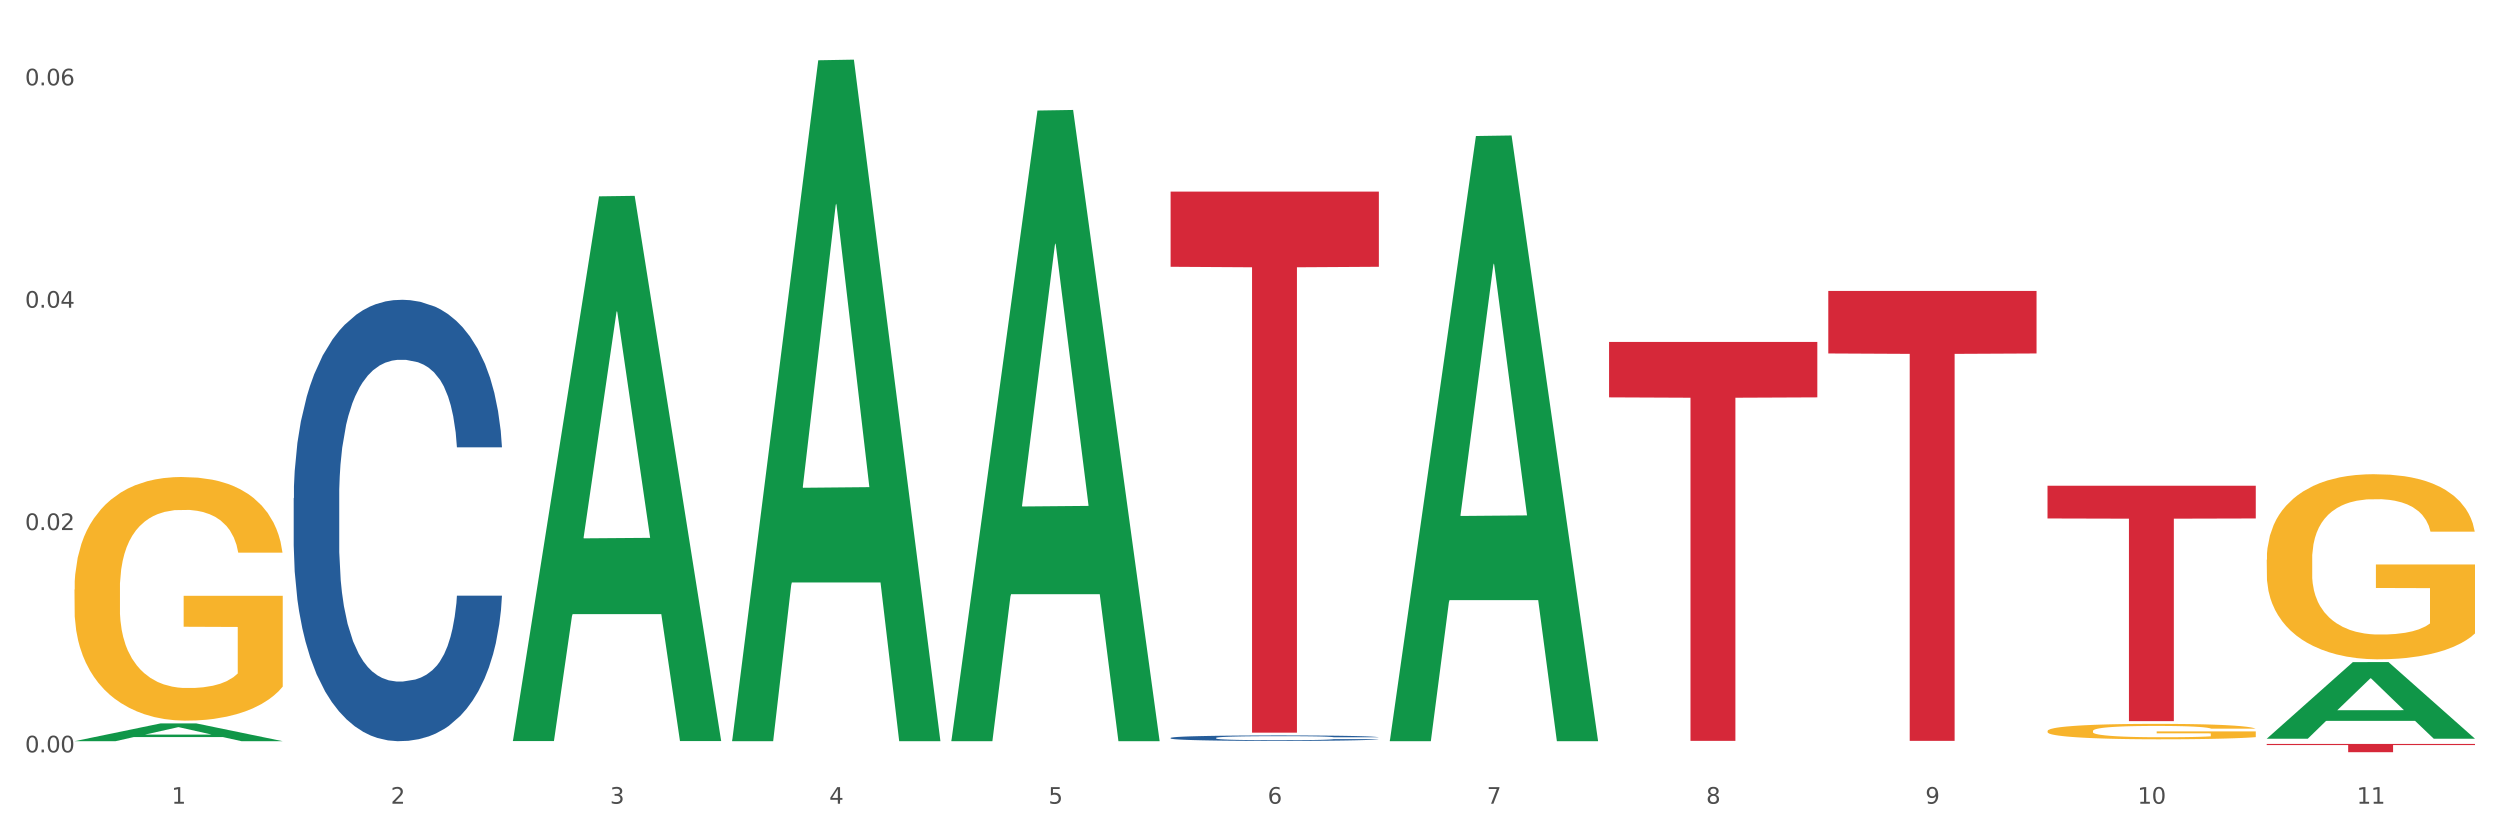 <?xml version="1.0" encoding="utf-8" standalone="no"?>
<!DOCTYPE svg PUBLIC "-//W3C//DTD SVG 1.1//EN"
  "http://www.w3.org/Graphics/SVG/1.1/DTD/svg11.dtd">
<svg xmlns:xlink="http://www.w3.org/1999/xlink" width="1080pt" height="360pt" viewBox="0 0 1080 360" xmlns="http://www.w3.org/2000/svg" version="1.1">
 <rect x="0" y="0" width="1080" height="360" fill="#333333" stroke="none"/>
 <defs>
  <style type="text/css">*{stroke-linejoin: round; stroke-linecap: butt}</style>
 </defs>
 <g id="figure_1">
  <g id="patch_1">
   <path d="M 0 360 
L 1080 360 
L 1080 0 
L 0 0 
z
" style="fill: #ffffff; stroke: #ffffff; stroke-linejoin: miter"/>
  </g>
  <g id="axes_1">
   <g id="matplotlib.axis_1">
    <g id="xtick_1">
     <g id="text_1">
      <!-- 1 -->
      <g style="fill: #4d4d4d" transform="translate(74.106 347.204) scale(0.096 -0.096)">
       <defs>
        <path id="DejaVuSans-31" d="M 794 531 
L 1825 531 
L 1825 4091 
L 703 3866 
L 703 4441 
L 1819 4666 
L 2450 4666 
L 2450 531 
L 3481 531 
L 3481 0 
L 794 0 
L 794 531 
z
" transform="scale(0.016)"/>
       </defs>
       <use xlink:href="#DejaVuSans-31"/>
      </g>
     </g>
    </g>
    <g id="xtick_2">
     <g id="text_2">
      <!-- 2 -->
      <g style="fill: #4d4d4d" transform="translate(168.812 347.204) scale(0.096 -0.096)">
       <defs>
        <path id="DejaVuSans-32" d="M 1228 531 
L 3431 531 
L 3431 0 
L 469 0 
L 469 531 
Q 828 903 1448 1529 
Q 2069 2156 2228 2338 
Q 2531 2678 2651 2914 
Q 2772 3150 2772 3378 
Q 2772 3750 2511 3984 
Q 2250 4219 1831 4219 
Q 1534 4219 1204 4116 
Q 875 4013 500 3803 
L 500 4441 
Q 881 4594 1212 4672 
Q 1544 4750 1819 4750 
Q 2544 4750 2975 4387 
Q 3406 4025 3406 3419 
Q 3406 3131 3298 2873 
Q 3191 2616 2906 2266 
Q 2828 2175 2409 1742 
Q 1991 1309 1228 531 
z
" transform="scale(0.016)"/>
       </defs>
       <use xlink:href="#DejaVuSans-32"/>
      </g>
     </g>
    </g>
    <g id="xtick_3">
     <g id="text_3">
      <!-- 3 -->
      <g style="fill: #4d4d4d" transform="translate(263.517 347.204) scale(0.096 -0.096)">
       <defs>
        <path id="DejaVuSans-33" d="M 2597 2516 
Q 3050 2419 3304 2112 
Q 3559 1806 3559 1356 
Q 3559 666 3084 287 
Q 2609 -91 1734 -91 
Q 1441 -91 1130 -33 
Q 819 25 488 141 
L 488 750 
Q 750 597 1062 519 
Q 1375 441 1716 441 
Q 2309 441 2620 675 
Q 2931 909 2931 1356 
Q 2931 1769 2642 2001 
Q 2353 2234 1838 2234 
L 1294 2234 
L 1294 2753 
L 1863 2753 
Q 2328 2753 2575 2939 
Q 2822 3125 2822 3475 
Q 2822 3834 2567 4026 
Q 2313 4219 1838 4219 
Q 1578 4219 1281 4162 
Q 984 4106 628 3988 
L 628 4550 
Q 988 4650 1302 4700 
Q 1616 4750 1894 4750 
Q 2613 4750 3031 4423 
Q 3450 4097 3450 3541 
Q 3450 3153 3228 2886 
Q 3006 2619 2597 2516 
z
" transform="scale(0.016)"/>
       </defs>
       <use xlink:href="#DejaVuSans-33"/>
      </g>
     </g>
    </g>
    <g id="xtick_4">
     <g id="text_4">
      <!-- 4 -->
      <g style="fill: #4d4d4d" transform="translate(358.223 347.204) scale(0.096 -0.096)">
       <defs>
        <path id="DejaVuSans-34" d="M 2419 4116 
L 825 1625 
L 2419 1625 
L 2419 4116 
z
M 2253 4666 
L 3047 4666 
L 3047 1625 
L 3713 1625 
L 3713 1100 
L 3047 1100 
L 3047 0 
L 2419 0 
L 2419 1100 
L 313 1100 
L 313 1709 
L 2253 4666 
z
" transform="scale(0.016)"/>
       </defs>
       <use xlink:href="#DejaVuSans-34"/>
      </g>
     </g>
    </g>
    <g id="xtick_5">
     <g id="text_5">
      <!-- 5 -->
      <g style="fill: #4d4d4d" transform="translate(452.928 347.204) scale(0.096 -0.096)">
       <defs>
        <path id="DejaVuSans-35" d="M 691 4666 
L 3169 4666 
L 3169 4134 
L 1269 4134 
L 1269 2991 
Q 1406 3038 1543 3061 
Q 1681 3084 1819 3084 
Q 2600 3084 3056 2656 
Q 3513 2228 3513 1497 
Q 3513 744 3044 326 
Q 2575 -91 1722 -91 
Q 1428 -91 1123 -41 
Q 819 9 494 109 
L 494 744 
Q 775 591 1075 516 
Q 1375 441 1709 441 
Q 2250 441 2565 725 
Q 2881 1009 2881 1497 
Q 2881 1984 2565 2268 
Q 2250 2553 1709 2553 
Q 1456 2553 1204 2497 
Q 953 2441 691 2322 
L 691 4666 
z
" transform="scale(0.016)"/>
       </defs>
       <use xlink:href="#DejaVuSans-35"/>
      </g>
     </g>
    </g>
    <g id="xtick_6">
     <g id="text_6">
      <!-- 6 -->
      <g style="fill: #4d4d4d" transform="translate(547.634 347.204) scale(0.096 -0.096)">
       <defs>
        <path id="DejaVuSans-36" d="M 2113 2584 
Q 1688 2584 1439 2293 
Q 1191 2003 1191 1497 
Q 1191 994 1439 701 
Q 1688 409 2113 409 
Q 2538 409 2786 701 
Q 3034 994 3034 1497 
Q 3034 2003 2786 2293 
Q 2538 2584 2113 2584 
z
M 3366 4563 
L 3366 3988 
Q 3128 4100 2886 4159 
Q 2644 4219 2406 4219 
Q 1781 4219 1451 3797 
Q 1122 3375 1075 2522 
Q 1259 2794 1537 2939 
Q 1816 3084 2150 3084 
Q 2853 3084 3261 2657 
Q 3669 2231 3669 1497 
Q 3669 778 3244 343 
Q 2819 -91 2113 -91 
Q 1303 -91 875 529 
Q 447 1150 447 2328 
Q 447 3434 972 4092 
Q 1497 4750 2381 4750 
Q 2619 4750 2861 4703 
Q 3103 4656 3366 4563 
z
" transform="scale(0.016)"/>
       </defs>
       <use xlink:href="#DejaVuSans-36"/>
      </g>
     </g>
    </g>
    <g id="xtick_7">
     <g id="text_7">
      <!-- 7 -->
      <g style="fill: #4d4d4d" transform="translate(642.339 347.204) scale(0.096 -0.096)">
       <defs>
        <path id="DejaVuSans-37" d="M 525 4666 
L 3525 4666 
L 3525 4397 
L 1831 0 
L 1172 0 
L 2766 4134 
L 525 4134 
L 525 4666 
z
" transform="scale(0.016)"/>
       </defs>
       <use xlink:href="#DejaVuSans-37"/>
      </g>
     </g>
    </g>
    <g id="xtick_8">
     <g id="text_8">
      <!-- 8 -->
      <g style="fill: #4d4d4d" transform="translate(737.044 347.204) scale(0.096 -0.096)">
       <defs>
        <path id="DejaVuSans-38" d="M 2034 2216 
Q 1584 2216 1326 1975 
Q 1069 1734 1069 1313 
Q 1069 891 1326 650 
Q 1584 409 2034 409 
Q 2484 409 2743 651 
Q 3003 894 3003 1313 
Q 3003 1734 2745 1975 
Q 2488 2216 2034 2216 
z
M 1403 2484 
Q 997 2584 770 2862 
Q 544 3141 544 3541 
Q 544 4100 942 4425 
Q 1341 4750 2034 4750 
Q 2731 4750 3128 4425 
Q 3525 4100 3525 3541 
Q 3525 3141 3298 2862 
Q 3072 2584 2669 2484 
Q 3125 2378 3379 2068 
Q 3634 1759 3634 1313 
Q 3634 634 3220 271 
Q 2806 -91 2034 -91 
Q 1263 -91 848 271 
Q 434 634 434 1313 
Q 434 1759 690 2068 
Q 947 2378 1403 2484 
z
M 1172 3481 
Q 1172 3119 1398 2916 
Q 1625 2713 2034 2713 
Q 2441 2713 2670 2916 
Q 2900 3119 2900 3481 
Q 2900 3844 2670 4047 
Q 2441 4250 2034 4250 
Q 1625 4250 1398 4047 
Q 1172 3844 1172 3481 
z
" transform="scale(0.016)"/>
       </defs>
       <use xlink:href="#DejaVuSans-38"/>
      </g>
     </g>
    </g>
    <g id="xtick_9">
     <g id="text_9">
      <!-- 9 -->
      <g style="fill: #4d4d4d" transform="translate(831.75 347.204) scale(0.096 -0.096)">
       <defs>
        <path id="DejaVuSans-39" d="M 703 97 
L 703 672 
Q 941 559 1184 500 
Q 1428 441 1663 441 
Q 2288 441 2617 861 
Q 2947 1281 2994 2138 
Q 2813 1869 2534 1725 
Q 2256 1581 1919 1581 
Q 1219 1581 811 2004 
Q 403 2428 403 3163 
Q 403 3881 828 4315 
Q 1253 4750 1959 4750 
Q 2769 4750 3195 4129 
Q 3622 3509 3622 2328 
Q 3622 1225 3098 567 
Q 2575 -91 1691 -91 
Q 1453 -91 1209 -44 
Q 966 3 703 97 
z
M 1959 2075 
Q 2384 2075 2632 2365 
Q 2881 2656 2881 3163 
Q 2881 3666 2632 3958 
Q 2384 4250 1959 4250 
Q 1534 4250 1286 3958 
Q 1038 3666 1038 3163 
Q 1038 2656 1286 2365 
Q 1534 2075 1959 2075 
z
" transform="scale(0.016)"/>
       </defs>
       <use xlink:href="#DejaVuSans-39"/>
      </g>
     </g>
    </g>
    <g id="xtick_10">
     <g id="text_10">
      <!-- 10 -->
      <g style="fill: #4d4d4d" transform="translate(923.401 347.204) scale(0.096 -0.096)">
       <defs>
        <path id="DejaVuSans-30" d="M 2034 4250 
Q 1547 4250 1301 3770 
Q 1056 3291 1056 2328 
Q 1056 1369 1301 889 
Q 1547 409 2034 409 
Q 2525 409 2770 889 
Q 3016 1369 3016 2328 
Q 3016 3291 2770 3770 
Q 2525 4250 2034 4250 
z
M 2034 4750 
Q 2819 4750 3233 4129 
Q 3647 3509 3647 2328 
Q 3647 1150 3233 529 
Q 2819 -91 2034 -91 
Q 1250 -91 836 529 
Q 422 1150 422 2328 
Q 422 3509 836 4129 
Q 1250 4750 2034 4750 
z
" transform="scale(0.016)"/>
       </defs>
       <use xlink:href="#DejaVuSans-31"/>
       <use xlink:href="#DejaVuSans-30" transform="translate(63.623 0)"/>
      </g>
     </g>
    </g>
    <g id="xtick_11">
     <g id="text_11">
      <!-- 11 -->
      <g style="fill: #4d4d4d" transform="translate(1018.107 347.204) scale(0.096 -0.096)">
       <use xlink:href="#DejaVuSans-31"/>
       <use xlink:href="#DejaVuSans-31" transform="translate(63.623 0)"/>
      </g>
     </g>
    </g>
    <g id="xtick_12"/>
    <g id="xtick_13"/>
    <g id="xtick_14"/>
    <g id="xtick_15"/>
    <g id="xtick_16"/>
    <g id="xtick_17"/>
    <g id="xtick_18"/>
    <g id="xtick_19"/>
    <g id="xtick_20"/>
    <g id="xtick_21"/>
   </g>
   <g id="matplotlib.axis_2">
    <g id="ytick_1">
     <g id="text_12">
      <!-- 0.00 -->
      <g style="fill: #4d4d4d" transform="translate(10.8 325.03) scale(0.096 -0.096)">
       <defs>
        <path id="DejaVuSans-2e" d="M 684 794 
L 1344 794 
L 1344 0 
L 684 0 
L 684 794 
z
" transform="scale(0.016)"/>
       </defs>
       <use xlink:href="#DejaVuSans-30"/>
       <use xlink:href="#DejaVuSans-2e" transform="translate(63.623 0)"/>
       <use xlink:href="#DejaVuSans-30" transform="translate(95.41 0)"/>
       <use xlink:href="#DejaVuSans-30" transform="translate(159.033 0)"/>
      </g>
     </g>
    </g>
    <g id="ytick_2">
     <g id="text_13">
      <!-- 0.02 -->
      <g style="fill: #4d4d4d" transform="translate(10.8 228.979) scale(0.096 -0.096)">
       <use xlink:href="#DejaVuSans-30"/>
       <use xlink:href="#DejaVuSans-2e" transform="translate(63.623 0)"/>
       <use xlink:href="#DejaVuSans-30" transform="translate(95.41 0)"/>
       <use xlink:href="#DejaVuSans-32" transform="translate(159.033 0)"/>
      </g>
     </g>
    </g>
    <g id="ytick_3">
     <g id="text_14">
      <!-- 0.04 -->
      <g style="fill: #4d4d4d" transform="translate(10.8 132.928) scale(0.096 -0.096)">
       <use xlink:href="#DejaVuSans-30"/>
       <use xlink:href="#DejaVuSans-2e" transform="translate(63.623 0)"/>
       <use xlink:href="#DejaVuSans-30" transform="translate(95.41 0)"/>
       <use xlink:href="#DejaVuSans-34" transform="translate(159.033 0)"/>
      </g>
     </g>
    </g>
    <g id="ytick_4">
     <g id="text_15">
      <!-- 0.06 -->
      <g style="fill: #4d4d4d" transform="translate(10.8 36.877) scale(0.096 -0.096)">
       <use xlink:href="#DejaVuSans-30"/>
       <use xlink:href="#DejaVuSans-2e" transform="translate(63.623 0)"/>
       <use xlink:href="#DejaVuSans-30" transform="translate(95.41 0)"/>
       <use xlink:href="#DejaVuSans-36" transform="translate(159.033 0)"/>
      </g>
     </g>
    </g>
    <g id="ytick_5"/>
    <g id="ytick_6"/>
    <g id="ytick_7"/>
   </g>
   <g id="PolyCollection_1">
    <path d="M 32.175 320.186 
L 32.268 320.179 
L 69.369 312.512 
L 84.766 312.505 
L 122.145 320.2 
L 104.337 320.2 
L 96.267 318.408 
L 57.96 318.408 
L 57.682 318.437 
L 49.891 320.2 
L 32.175 320.2 
L 32.175 320.186 
L 62.783 317.339 
L 91.444 317.332 
L 77.253 314.145 
L 77.067 314.131 
L 76.882 314.153 
L 62.691 317.332 
L 62.783 317.339 
L 32.175 320.186 
z
" clip-path="url(#p3689bcebd6)" style="fill: #109648"/>
    <path d="M 32.175 254.701 
L 32.281 254.605 
L 32.281 251.144 
L 32.494 248.164 
L 33.556 240.954 
L 35.149 234.994 
L 36.318 231.822 
L 37.486 229.226 
L 38.867 226.631 
L 40.567 223.939 
L 43.647 219.998 
L 45.559 217.979 
L 47.896 215.864 
L 52.145 212.788 
L 55.225 211.057 
L 58.412 209.615 
L 63.617 207.885 
L 67.016 207.116 
L 70.627 206.539 
L 74.983 206.155 
L 78.275 206.059 
L 85.499 206.347 
L 91.659 207.212 
L 94.634 207.885 
L 98.458 209.039 
L 100.476 209.808 
L 103.769 211.346 
L 107.168 213.365 
L 109.505 215.095 
L 113.01 218.363 
L 115.666 221.632 
L 118.109 225.669 
L 119.383 228.457 
L 120.339 231.053 
L 121.189 234.033 
L 122.039 238.743 
L 102.919 238.743 
L 102.175 235.379 
L 101.007 232.206 
L 99.307 229.13 
L 97.82 227.208 
L 95.271 224.804 
L 92.934 223.266 
L 90.491 222.113 
L 87.517 221.151 
L 85.18 220.671 
L 81.887 220.286 
L 75.407 220.382 
L 71.052 221.151 
L 68.078 222.113 
L 66.166 222.978 
L 64.467 223.939 
L 62.555 225.285 
L 60.324 227.304 
L 58.731 229.13 
L 57.137 231.437 
L 55.863 233.744 
L 54.694 236.436 
L 53.738 239.32 
L 52.995 242.3 
L 52.357 245.953 
L 51.826 252.009 
L 51.826 265.179 
L 52.039 268.16 
L 52.57 272.101 
L 53.207 275.081 
L 54.269 278.638 
L 55.225 281.041 
L 57.031 284.502 
L 59.049 287.386 
L 60.643 289.212 
L 62.236 290.75 
L 64.998 292.865 
L 68.078 294.596 
L 70.734 295.653 
L 74.345 296.615 
L 76.788 296.999 
L 78.913 297.191 
L 84.118 297.191 
L 87.835 296.903 
L 91.978 296.23 
L 95.165 295.365 
L 97.82 294.307 
L 100.795 292.577 
L 102.707 290.943 
L 102.707 270.851 
L 79.338 270.755 
L 79.338 257.393 
L 122.145 257.393 
L 122.145 296.615 
L 120.339 298.633 
L 118.321 300.46 
L 116.197 302.094 
L 113.01 304.113 
L 109.186 306.035 
L 105.787 307.381 
L 102.175 308.535 
L 97.927 309.592 
L 92.403 310.554 
L 89.004 310.938 
L 84.755 311.227 
L 79.763 311.323 
L 75.407 311.13 
L 71.159 310.65 
L 66.697 309.785 
L 62.342 308.535 
L 59.049 307.285 
L 55.756 305.747 
L 52.251 303.728 
L 49.489 301.806 
L 47.365 300.075 
L 45.028 297.864 
L 42.479 294.98 
L 40.567 292.385 
L 38.867 289.693 
L 37.061 286.232 
L 35.787 283.252 
L 34.512 279.503 
L 33.768 276.715 
L 32.919 272.389 
L 32.281 266.333 
L 32.175 254.701 
z
" clip-path="url(#p3689bcebd6)" style="fill: #f7b32b"/>
    <path d="M 884.524 315.791 
L 884.631 315.785 
L 884.631 315.565 
L 884.843 315.376 
L 885.905 314.92 
L 887.499 314.542 
L 888.667 314.341 
L 889.835 314.176 
L 891.216 314.012 
L 892.916 313.841 
L 895.996 313.592 
L 897.908 313.464 
L 900.245 313.33 
L 904.494 313.135 
L 907.575 313.025 
L 910.761 312.934 
L 915.966 312.824 
L 919.365 312.775 
L 922.977 312.739 
L 927.332 312.714 
L 930.625 312.708 
L 937.848 312.726 
L 944.009 312.781 
L 946.983 312.824 
L 950.807 312.897 
L 952.825 312.946 
L 956.118 313.043 
L 959.517 313.171 
L 961.854 313.281 
L 965.359 313.488 
L 968.015 313.695 
L 970.458 313.951 
L 971.733 314.128 
L 972.689 314.292 
L 973.539 314.481 
L 974.388 314.779 
L 955.268 314.779 
L 954.525 314.566 
L 953.356 314.365 
L 951.657 314.17 
L 950.17 314.048 
L 947.62 313.896 
L 945.283 313.799 
L 942.84 313.726 
L 939.866 313.665 
L 937.529 313.634 
L 934.236 313.61 
L 927.757 313.616 
L 923.402 313.665 
L 920.427 313.726 
L 918.515 313.78 
L 916.816 313.841 
L 914.904 313.927 
L 912.673 314.055 
L 911.08 314.17 
L 909.487 314.316 
L 908.212 314.463 
L 907.043 314.633 
L 906.087 314.816 
L 905.344 315.005 
L 904.707 315.236 
L 904.175 315.62 
L 904.175 316.455 
L 904.388 316.644 
L 904.919 316.893 
L 905.556 317.082 
L 906.619 317.308 
L 907.575 317.46 
L 909.38 317.679 
L 911.399 317.862 
L 912.992 317.978 
L 914.585 318.075 
L 917.347 318.209 
L 920.427 318.319 
L 923.083 318.386 
L 926.695 318.447 
L 929.138 318.471 
L 931.262 318.483 
L 936.467 318.483 
L 940.185 318.465 
L 944.327 318.422 
L 947.514 318.368 
L 950.17 318.301 
L 953.144 318.191 
L 955.056 318.087 
L 955.056 316.814 
L 931.687 316.808 
L 931.687 315.961 
L 974.495 315.961 
L 974.495 318.447 
L 972.689 318.575 
L 970.671 318.691 
L 968.546 318.794 
L 965.359 318.922 
L 961.535 319.044 
L 958.136 319.129 
L 954.525 319.202 
L 950.276 319.269 
L 944.752 319.33 
L 941.353 319.355 
L 937.104 319.373 
L 932.112 319.379 
L 927.757 319.367 
L 923.508 319.336 
L 919.047 319.281 
L 914.691 319.202 
L 911.399 319.123 
L 908.106 319.026 
L 904.6 318.898 
L 901.839 318.776 
L 899.714 318.666 
L 897.377 318.526 
L 894.828 318.343 
L 892.916 318.179 
L 891.216 318.008 
L 889.411 317.789 
L 888.136 317.6 
L 886.861 317.362 
L 886.118 317.186 
L 885.268 316.912 
L 884.631 316.528 
L 884.524 315.791 
z
" clip-path="url(#p3689bcebd6)" style="fill: #f7b32b"/>
    <path d="M 979.23 241.807 
L 979.336 241.734 
L 979.336 239.105 
L 979.548 236.84 
L 980.611 231.363 
L 982.204 226.834 
L 983.372 224.424 
L 984.541 222.452 
L 985.922 220.48 
L 987.621 218.435 
L 990.702 215.44 
L 992.614 213.906 
L 994.951 212.3 
L 999.2 209.962 
L 1002.28 208.648 
L 1005.467 207.552 
L 1010.672 206.237 
L 1014.071 205.653 
L 1017.682 205.215 
L 1022.037 204.923 
L 1025.33 204.85 
L 1032.553 205.069 
L 1038.714 205.726 
L 1041.688 206.237 
L 1045.512 207.114 
L 1047.531 207.698 
L 1050.824 208.867 
L 1054.223 210.401 
L 1056.56 211.715 
L 1060.065 214.199 
L 1062.72 216.682 
L 1065.164 219.749 
L 1066.438 221.868 
L 1067.394 223.84 
L 1068.244 226.104 
L 1069.094 229.683 
L 1049.974 229.683 
L 1049.23 227.126 
L 1048.062 224.716 
L 1046.362 222.379 
L 1044.875 220.918 
L 1042.326 219.092 
L 1039.989 217.923 
L 1037.546 217.047 
L 1034.572 216.317 
L 1032.235 215.951 
L 1028.942 215.659 
L 1022.462 215.732 
L 1018.107 216.317 
L 1015.133 217.047 
L 1013.221 217.704 
L 1011.521 218.435 
L 1009.609 219.457 
L 1007.379 220.991 
L 1005.785 222.379 
L 1004.192 224.132 
L 1002.917 225.885 
L 1001.749 227.93 
L 1000.793 230.121 
L 1000.049 232.385 
L 999.412 235.161 
L 998.881 239.762 
L 998.881 249.768 
L 999.093 252.033 
L 999.624 255.027 
L 1000.262 257.291 
L 1001.324 259.994 
L 1002.28 261.82 
L 1004.086 264.449 
L 1006.104 266.64 
L 1007.697 268.028 
L 1009.291 269.197 
L 1012.052 270.803 
L 1015.133 272.118 
L 1017.788 272.922 
L 1021.4 273.652 
L 1023.843 273.944 
L 1025.968 274.09 
L 1031.172 274.09 
L 1034.89 273.871 
L 1039.033 273.36 
L 1042.22 272.702 
L 1044.875 271.899 
L 1047.849 270.584 
L 1049.761 269.343 
L 1049.761 254.078 
L 1026.392 254.005 
L 1026.392 243.852 
L 1069.2 243.852 
L 1069.2 273.652 
L 1067.394 275.186 
L 1065.376 276.573 
L 1063.252 277.815 
L 1060.065 279.349 
L 1056.241 280.81 
L 1052.842 281.832 
L 1049.23 282.709 
L 1044.981 283.512 
L 1039.458 284.243 
L 1036.059 284.535 
L 1031.81 284.754 
L 1026.817 284.827 
L 1022.462 284.681 
L 1018.213 284.316 
L 1013.752 283.658 
L 1009.397 282.709 
L 1006.104 281.759 
L 1002.811 280.591 
L 999.306 279.057 
L 996.544 277.596 
L 994.42 276.281 
L 992.083 274.601 
L 989.533 272.41 
L 987.621 270.438 
L 985.922 268.393 
L 984.116 265.764 
L 982.841 263.5 
L 981.567 260.651 
L 980.823 258.533 
L 979.973 255.246 
L 979.336 250.645 
L 979.23 241.807 
z
" clip-path="url(#p3689bcebd6)" style="fill: #f7b32b"/>
    <path d="M 505.702 82.765 
L 595.673 82.765 
L 595.673 115.249 
L 560.281 115.469 
L 560.281 316.523 
L 540.88 316.523 
L 540.88 115.469 
L 505.702 115.249 
L 505.702 82.984 
L 505.702 82.765 
z
" clip-path="url(#p3689bcebd6)" style="fill: #d62839"/>
    <path d="M 695.113 147.71 
L 785.084 147.71 
L 785.084 171.66 
L 749.692 171.822 
L 749.692 320.053 
L 730.291 320.053 
L 730.291 171.822 
L 695.113 171.66 
L 695.113 147.872 
L 695.113 147.71 
z
" clip-path="url(#p3689bcebd6)" style="fill: #d62839"/>
    <path d="M 789.819 125.686 
L 879.789 125.686 
L 879.789 152.696 
L 844.398 152.878 
L 844.398 320.044 
L 824.997 320.044 
L 824.997 152.878 
L 789.819 152.696 
L 789.819 125.869 
L 789.819 125.686 
z
" clip-path="url(#p3689bcebd6)" style="fill: #d62839"/>
    <path d="M 884.524 209.845 
L 974.495 209.845 
L 974.495 223.975 
L 939.103 224.071 
L 939.103 311.526 
L 919.702 311.526 
L 919.702 224.071 
L 884.524 223.975 
L 884.524 209.941 
L 884.524 209.845 
z
" clip-path="url(#p3689bcebd6)" style="fill: #d62839"/>
    <path d="M 979.23 321.383 
L 1069.2 321.383 
L 1069.2 321.879 
L 1033.809 321.882 
L 1033.809 324.95 
L 1014.408 324.95 
L 1014.408 321.882 
L 979.23 321.879 
L 979.23 321.386 
L 979.23 321.383 
z
" clip-path="url(#p3689bcebd6)" style="fill: #d62839"/>
    <path d="M 505.702 318.772 
L 505.809 318.769 
L 505.809 318.709 
L 506.128 318.626 
L 507.298 318.475 
L 508.786 318.36 
L 511.339 318.226 
L 512.721 318.169 
L 514.529 318.106 
L 518.251 318.005 
L 522.505 317.918 
L 525.483 317.87 
L 527.716 317.84 
L 532.715 317.786 
L 535.586 317.762 
L 538.564 317.742 
L 541.116 317.729 
L 545.37 317.714 
L 548.773 317.708 
L 552.708 317.706 
L 556.005 317.708 
L 560.365 317.716 
L 566.746 317.742 
L 569.192 317.758 
L 572.489 317.784 
L 575.892 317.818 
L 578.657 317.853 
L 581.847 317.903 
L 585.144 317.968 
L 588.335 318.05 
L 590.568 318.126 
L 592.376 318.206 
L 593.971 318.304 
L 595.141 318.41 
L 595.673 318.499 
L 576.211 318.499 
L 575.679 318.418 
L 574.616 318.332 
L 573.552 318.273 
L 572.382 318.226 
L 570.575 318.171 
L 568.979 318.137 
L 566.321 318.096 
L 563.875 318.07 
L 561.854 318.054 
L 559.408 318.041 
L 554.197 318.028 
L 550.475 318.028 
L 548.135 318.033 
L 545.264 318.044 
L 542.818 318.059 
L 539.946 318.085 
L 537.713 318.113 
L 535.48 318.15 
L 534.204 318.176 
L 532.289 318.223 
L 531.013 318.262 
L 529.312 318.33 
L 528.354 318.377 
L 526.653 318.501 
L 525.908 318.592 
L 525.589 318.655 
L 525.377 318.724 
L 525.377 319.062 
L 526.015 319.214 
L 526.547 319.279 
L 527.397 319.352 
L 528.993 319.448 
L 531.332 319.541 
L 533.778 319.608 
L 535.799 319.649 
L 537.713 319.68 
L 539.627 319.703 
L 541.967 319.725 
L 543.881 319.738 
L 546.753 319.751 
L 550.156 319.758 
L 552.814 319.758 
L 558.238 319.747 
L 560.684 319.736 
L 563.024 319.721 
L 565.576 319.697 
L 567.597 319.671 
L 568.767 319.651 
L 570.681 319.61 
L 572.17 319.567 
L 573.446 319.517 
L 574.297 319.474 
L 575.254 319.409 
L 575.998 319.335 
L 576.211 319.296 
L 595.673 319.296 
L 595.247 319.374 
L 594.503 319.45 
L 593.014 319.552 
L 591.844 319.61 
L 590.036 319.682 
L 588.122 319.742 
L 585.463 319.81 
L 583.017 319.859 
L 580.465 319.903 
L 577.7 319.942 
L 572.701 319.996 
L 570.894 320.011 
L 567.065 320.037 
L 564.087 320.052 
L 559.727 320.067 
L 555.26 320.076 
L 550.581 320.078 
L 546.434 320.074 
L 541.861 320.061 
L 538.989 320.048 
L 535.799 320.028 
L 532.077 319.998 
L 528.567 319.961 
L 525.27 319.918 
L 522.186 319.868 
L 519.315 319.812 
L 515.593 319.719 
L 512.828 319.628 
L 510.807 319.543 
L 509.425 319.471 
L 508.042 319.38 
L 507.298 319.318 
L 506.128 319.166 
L 505.702 319.025 
L 505.702 318.772 
z
" clip-path="url(#p3689bcebd6)" style="fill: #255c99"/>
    <path d="M 126.88 215.188 
L 126.987 215.014 
L 126.987 210.137 
L 127.306 203.52 
L 128.476 191.329 
L 129.965 182.099 
L 132.517 171.302 
L 133.899 166.774 
L 135.707 161.724 
L 139.43 153.538 
L 143.683 146.572 
L 146.661 142.741 
L 148.894 140.303 
L 153.893 135.949 
L 156.764 134.034 
L 159.742 132.466 
L 162.294 131.421 
L 166.548 130.202 
L 169.951 129.68 
L 173.886 129.506 
L 177.183 129.68 
L 181.543 130.376 
L 187.924 132.466 
L 190.37 133.685 
L 193.667 135.775 
L 197.07 138.561 
L 199.835 141.348 
L 203.025 145.353 
L 206.322 150.578 
L 209.513 157.196 
L 211.746 163.291 
L 213.554 169.734 
L 215.149 177.571 
L 216.319 186.105 
L 216.851 193.245 
L 197.389 193.245 
L 196.857 186.801 
L 195.794 179.835 
L 194.73 175.133 
L 193.561 171.302 
L 191.753 166.948 
L 190.157 164.162 
L 187.499 160.853 
L 185.053 158.763 
L 183.032 157.544 
L 180.586 156.499 
L 175.375 155.454 
L 171.653 155.454 
L 169.313 155.802 
L 166.442 156.673 
L 163.996 157.892 
L 161.124 159.982 
L 158.891 162.246 
L 156.658 165.207 
L 155.382 167.296 
L 153.467 171.128 
L 152.191 174.262 
L 150.49 179.661 
L 149.533 183.492 
L 147.831 193.419 
L 147.087 200.733 
L 146.768 205.784 
L 146.555 211.356 
L 146.555 238.524 
L 147.193 250.714 
L 147.725 255.939 
L 148.575 261.86 
L 150.171 269.523 
L 152.51 277.011 
L 154.956 282.41 
L 156.977 285.719 
L 158.891 288.157 
L 160.805 290.072 
L 163.145 291.814 
L 165.059 292.859 
L 167.931 293.904 
L 171.334 294.426 
L 173.993 294.426 
L 179.416 293.555 
L 181.862 292.685 
L 184.202 291.466 
L 186.754 289.55 
L 188.775 287.46 
L 189.945 285.893 
L 191.859 282.584 
L 193.348 279.101 
L 194.624 275.095 
L 195.475 271.612 
L 196.432 266.388 
L 197.176 260.467 
L 197.389 257.332 
L 216.851 257.332 
L 216.425 263.602 
L 215.681 269.697 
L 214.192 277.882 
L 213.022 282.584 
L 211.214 288.331 
L 209.3 293.207 
L 206.641 298.606 
L 204.195 302.611 
L 201.643 306.094 
L 198.878 309.229 
L 193.88 313.583 
L 192.072 314.802 
L 188.243 316.892 
L 185.265 318.111 
L 180.905 319.33 
L 176.439 320.026 
L 171.759 320.2 
L 167.612 319.852 
L 163.039 318.807 
L 160.167 317.762 
L 156.977 316.195 
L 153.255 313.757 
L 149.745 310.796 
L 146.448 307.313 
L 143.364 303.308 
L 140.493 298.78 
L 136.771 291.291 
L 134.006 283.977 
L 131.985 277.185 
L 130.603 271.438 
L 129.22 264.124 
L 128.476 259.074 
L 127.306 246.883 
L 126.88 235.563 
L 126.88 215.188 
z
" clip-path="url(#p3689bcebd6)" style="fill: #255c99"/>
    <path d="M 600.408 319.709 
L 600.501 319.463 
L 637.602 58.762 
L 652.999 58.517 
L 690.378 320.2 
L 672.57 320.2 
L 664.5 259.264 
L 626.193 259.264 
L 625.915 260.247 
L 618.124 320.2 
L 600.408 320.2 
L 600.408 319.709 
L 631.016 222.898 
L 659.677 222.653 
L 645.486 114.293 
L 645.3 113.802 
L 645.115 114.539 
L 630.924 222.653 
L 631.016 222.898 
L 600.408 319.709 
z
" clip-path="url(#p3689bcebd6)" style="fill: #109648"/>
    <path d="M 221.586 319.711 
L 221.679 319.49 
L 258.78 84.821 
L 274.177 84.6 
L 311.556 320.153 
L 293.748 320.153 
L 285.678 265.302 
L 247.371 265.302 
L 247.093 266.186 
L 239.302 320.153 
L 221.586 320.153 
L 221.586 319.711 
L 252.194 232.567 
L 280.855 232.346 
L 266.664 134.807 
L 266.478 134.365 
L 266.293 135.029 
L 252.102 232.346 
L 252.194 232.567 
L 221.586 319.711 
z
" clip-path="url(#p3689bcebd6)" style="fill: #109648"/>
    <path d="M 316.291 319.648 
L 316.384 319.371 
L 353.485 26.036 
L 368.882 25.759 
L 406.262 320.2 
L 388.453 320.2 
L 380.384 251.636 
L 342.077 251.636 
L 341.798 252.742 
L 334.007 320.2 
L 316.291 320.2 
L 316.291 319.648 
L 346.9 210.718 
L 375.56 210.442 
L 361.369 88.518 
L 361.184 87.965 
L 360.998 88.795 
L 346.807 210.442 
L 346.9 210.718 
L 316.291 319.648 
z
" clip-path="url(#p3689bcebd6)" style="fill: #109648"/>
    <path d="M 410.997 319.688 
L 411.09 319.432 
L 448.191 47.751 
L 463.588 47.495 
L 500.967 320.2 
L 483.159 320.2 
L 475.089 256.697 
L 436.782 256.697 
L 436.504 257.722 
L 428.713 320.2 
L 410.997 320.2 
L 410.997 319.688 
L 441.605 218.8 
L 470.266 218.544 
L 456.075 105.621 
L 455.889 105.109 
L 455.704 105.877 
L 441.513 218.544 
L 441.605 218.8 
L 410.997 319.688 
z
" clip-path="url(#p3689bcebd6)" style="fill: #109648"/>
    <path d="M 979.23 319.08 
L 979.323 319.049 
L 1016.424 286.04 
L 1031.821 286.009 
L 1069.2 319.142 
L 1051.391 319.142 
L 1043.322 311.427 
L 1005.015 311.427 
L 1004.737 311.551 
L 996.946 319.142 
L 979.23 319.142 
L 979.23 319.08 
L 1009.838 306.822 
L 1038.499 306.791 
L 1024.308 293.071 
L 1024.122 293.009 
L 1023.937 293.103 
L 1009.745 306.791 
L 1009.838 306.822 
L 979.23 319.08 
z
" clip-path="url(#p3689bcebd6)" style="fill: #109648"/>
   </g>
  </g>
 </g>
 <defs>
  <clipPath id="p3689bcebd6">
   <rect x="32.175" y="10.8" width="1037.025" height="329.109"/>
  </clipPath>
 </defs>
</svg>
